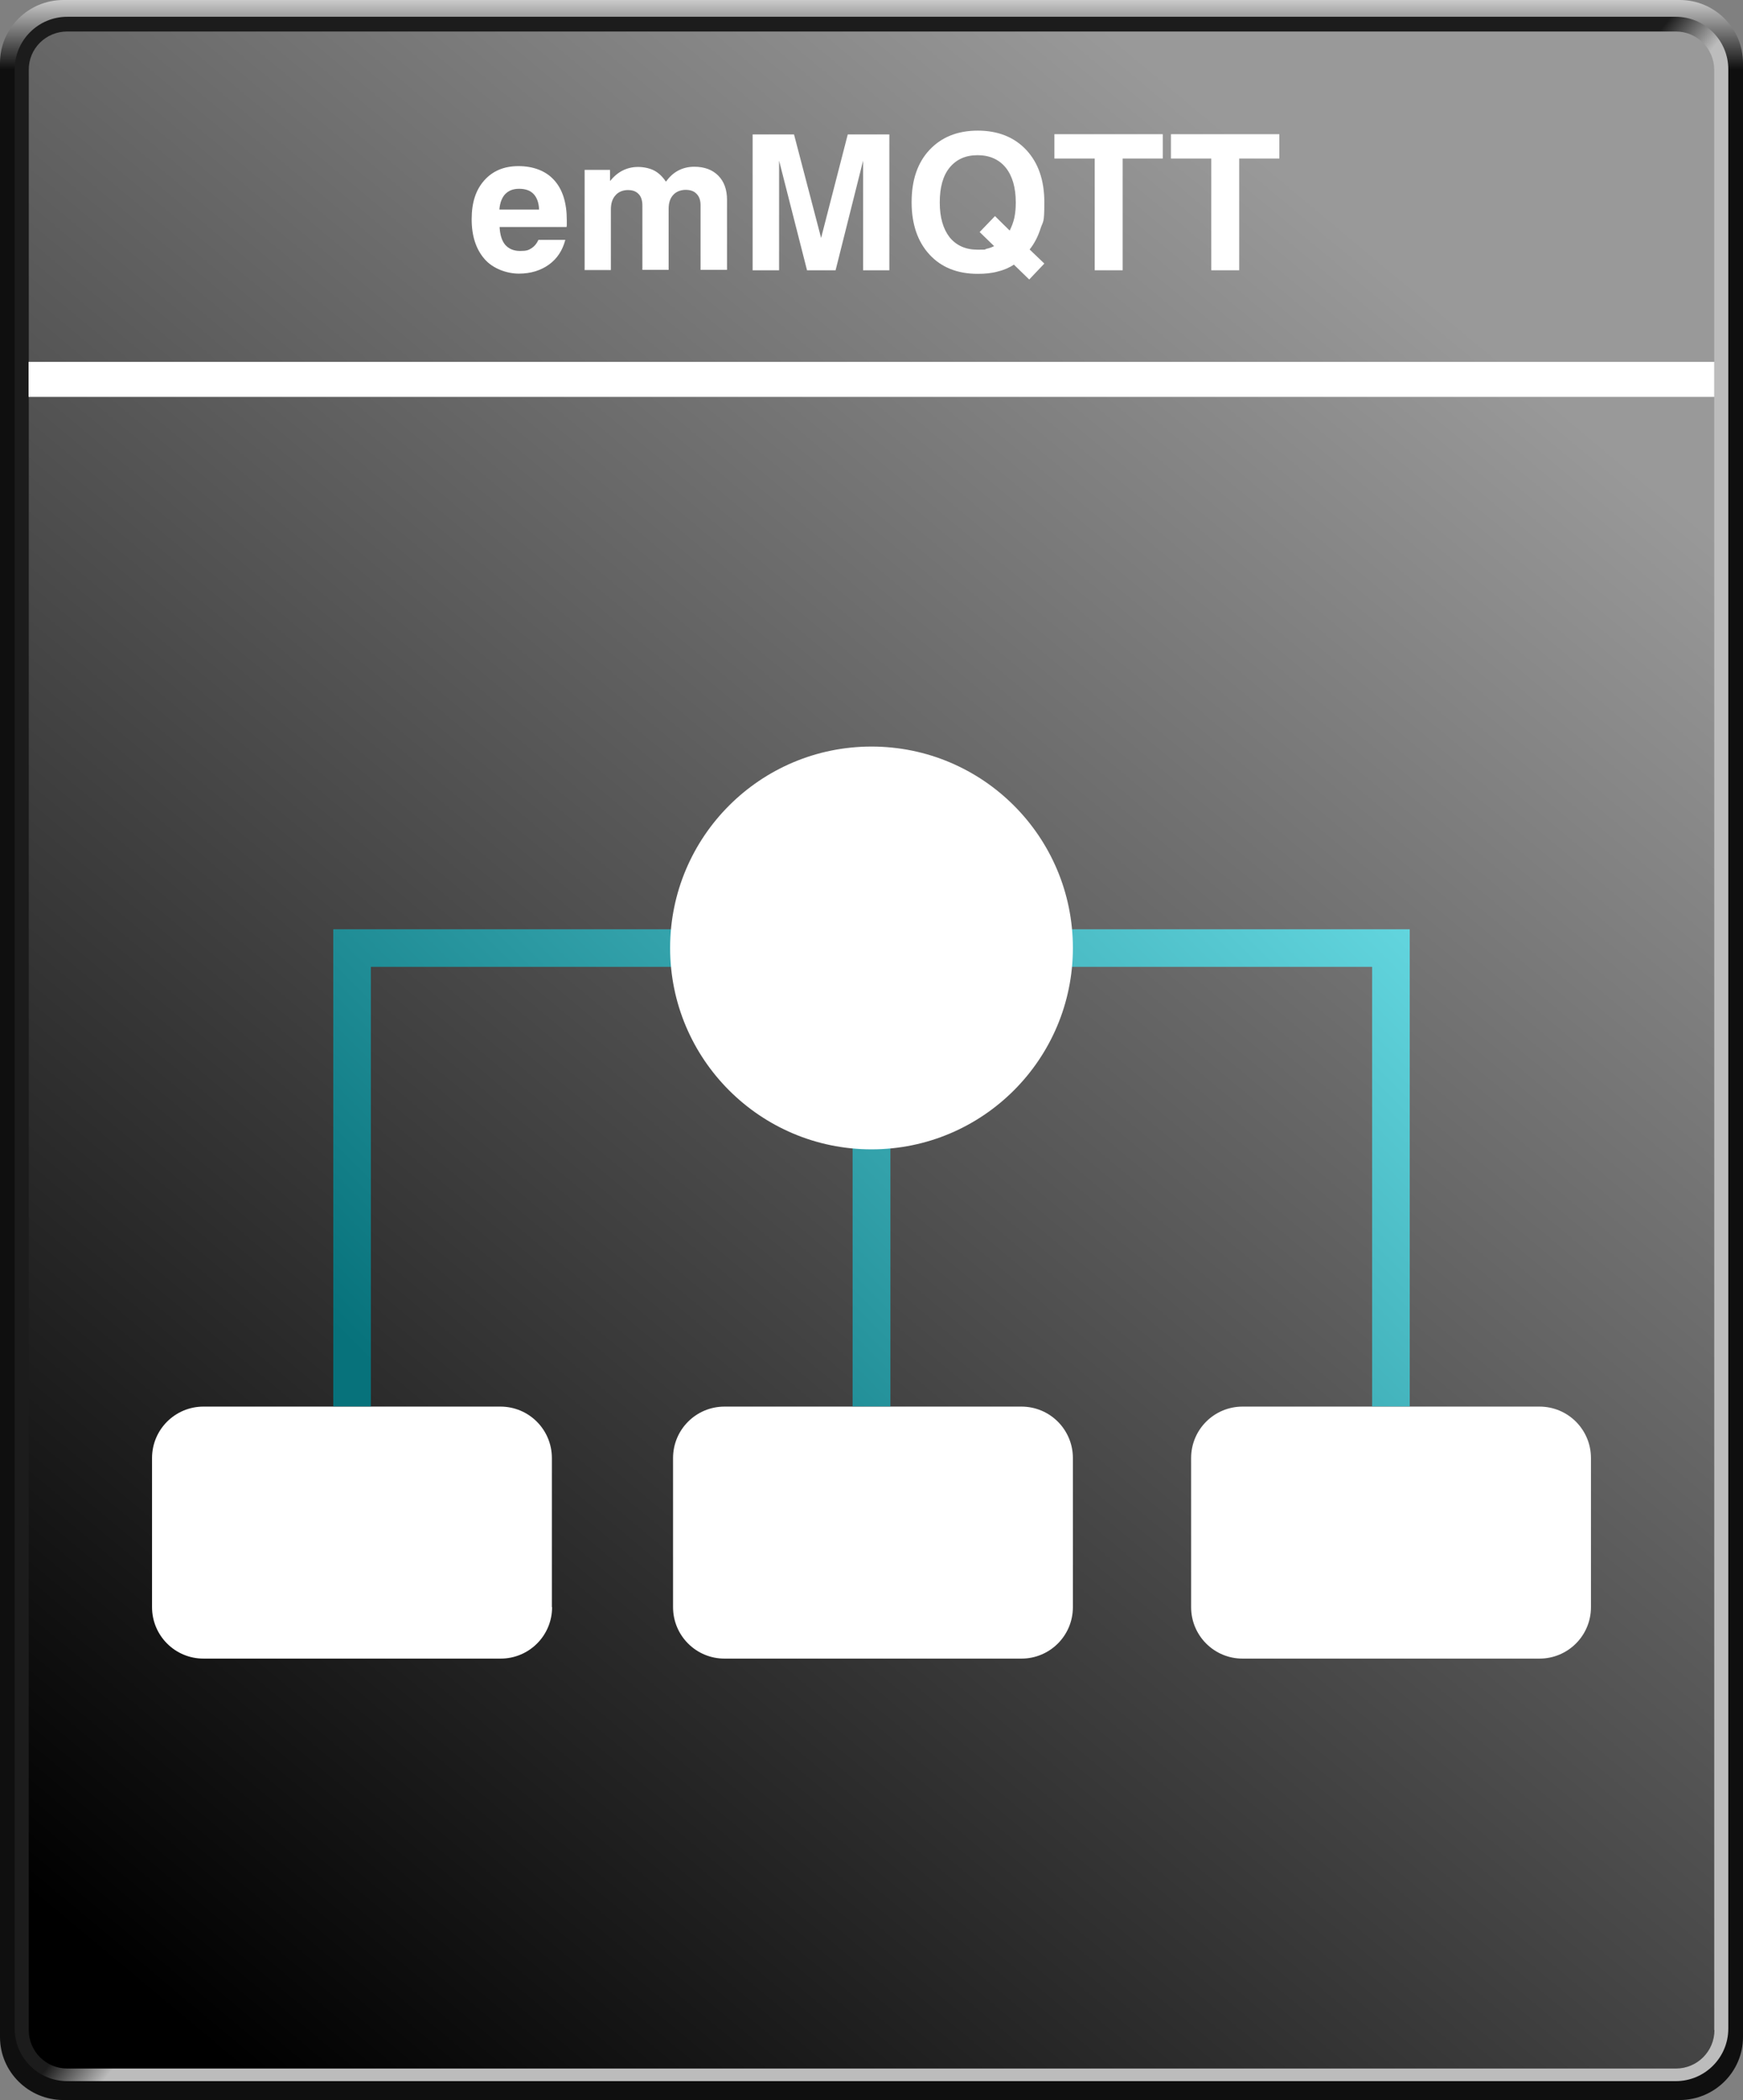 <?xml version="1.0" encoding="UTF-8"?>
<svg xmlns="http://www.w3.org/2000/svg" xmlns:xlink="http://www.w3.org/1999/xlink" width="830" height="1000" viewBox="0 0 830 1000">
  <rect x="0" y="0" width="830" height="1000" fill="#808080" stroke="none"/>
  <defs>
    <linearGradient id="b" x1="415" y1="78" x2="415" y2="111.1" gradientTransform="translate(0 -78)" gradientUnits="userSpaceOnUse">
      <stop offset="0" stop-color="#cbcbcb"></stop>
      <stop offset="1" stop-color="#0f0f0f"></stop>
    </linearGradient>
    <linearGradient id="d" x1="409.7" y1="573.3" x2="429.4" y2="588.9" gradientTransform="translate(0 -78)" gradientUnits="userSpaceOnUse">
      <stop offset="0" stop-color="#1c1c1c"></stop>
      <stop offset="1" stop-color="#bcbcbc"></stop>
    </linearGradient>
    <linearGradient id="e" x1="700.8" y1="235.7" x2="52.1" y2="1012.8" gradientTransform="translate(0 -78)" gradientUnits="userSpaceOnUse">
      <stop offset="0" stop-color="#999"></stop>
      <stop offset="1" stop-color="#000"></stop>
    </linearGradient>
    <linearGradient id="g" x1="600" y1="371.1" x2="248.6" y2="722.5" gradientUnits="userSpaceOnUse">
      <stop offset="0" stop-color="#62d5de"></stop>
      <stop offset="1" stop-color="#07727b"></stop>
    </linearGradient>
  </defs>
  <g id="a">
    <path id="c" d="m830,970c0,16.6-13.6,30-30.2,30H30.2c-16.6,0-30.2-13.4-30.2-30V30C0,13.4,13.6,0,30.2,0h769.7c16.5,0,30.1,13.4,30.1,30v940Z" style="fill:url(#b); fill-rule:evenodd;"></path>
    <path d="m823,966c0,13.8-11.2,25-25,25H32c-13.8,0-25-11.2-25-25V33c0-13.8,11.2-25,25-25h766c13.8,0,25,11.2,25,25v933Z" style="fill:url(#d); fill-rule:evenodd;"></path>
    <path d="m816.4,966.7c0,10.1-8.2,18.3-18.3,18.3H32c-10.1,0-18.3-8.2-18.3-18.3V33.3c-.1-10.1,8.1-18.3,18.3-18.3h766c10.1,0,18.3,8.2,18.3,18.3v933.4h.1Z" style="fill:url(#e); fill-rule:evenodd;"></path>
  </g>
  <g id="f">
    <rect x="13.6" y="172.3" width="802.7" height="16.7" style="fill:#fff;"></rect>
    <path d="m256.5,114.2h12.7c-1.3,5-3.9,9-7.8,11.8s-8.7,4.3-14.3,4.3-12.4-2.3-16.4-7c-4-4.6-6.1-10.9-6.1-18.9s2-14,6-18.5c4-4.5,9.4-6.8,16.3-6.8s13,2.2,17,6.7c4,4.4,6,10.8,6,19s0,1.6,0,2c0,.5,0,.9-.1,1.3h-31.9c.2,3.8,1.1,6.6,2.7,8.5,1.7,1.9,4,2.9,7.1,2.9s4-.4,5.4-1.3c1.4-.9,2.5-2.2,3.3-4Zm-18.6-14.4h18.8c-.1-3.2-1-5.7-2.6-7.4-1.6-1.7-3.9-2.5-6.9-2.5s-5,.9-6.6,2.5c-1.6,1.7-2.5,4.1-2.8,7.3Z" style="fill:#fff;"></path>
    <path d="m278.4,128.7v-47.8h12.1v5.3c1.8-2.2,3.8-3.9,6-5,2.2-1.1,4.6-1.7,7.3-1.7s5.6.6,7.7,1.7c2.1,1.1,4,2.9,5.6,5.3,1.7-2.3,3.6-4.1,5.9-5.3,2.3-1.2,4.8-1.8,7.6-1.8,4.8,0,8.6,1.4,11.4,4.2s4.2,6.7,4.2,11.5v33.4h-12.6v-30.8c0-2.3-.6-4.1-1.9-5.4-1.2-1.3-3-1.9-5.2-1.9s-4.5.8-5.9,2.4c-1.5,1.6-2.2,3.8-2.2,6.7v29h-12.5v-30.7c0-2.3-.6-4.2-1.8-5.4-1.2-1.3-2.9-1.9-5.1-1.9s-4.5.8-5.9,2.5c-1.5,1.6-2.2,3.9-2.2,6.7v28.9h-12.6Z" style="fill:#fff;"></path>
    <path d="m358.4,128.7V64h19.7l12.9,49.3,12.7-49.3h19.8v64.7h-12.5v-52.2l-13.1,52.2h-13.6l-13.3-52.2v52.2h-12.5Z" style="fill:#fff;"></path>
    <path d="m482.8,126c-2.2,1.5-4.8,2.6-7.7,3.3-2.9.8-6.1,1.1-9.5,1.1-9.7,0-17.4-3.1-23-9.2s-8.5-14.4-8.5-24.9,2.8-18.8,8.5-24.9c5.7-6.1,13.4-9.2,23-9.2s17.4,3.1,23.1,9.2,8.6,14.4,8.6,24.9-.6,8.8-1.8,12.5c-1.2,3.8-2.9,7.1-5.2,10l7,6.7-7.2,7.6-7.4-7.2Zm-9.4-8.8l-6.9-6.7,7.3-7.6,7,6.9c.9-1.8,1.7-3.8,2.2-6,.5-2.3.7-4.7.7-7.4,0-7.1-1.6-12.6-4.8-16.6-3.2-3.9-7.7-5.9-13.4-5.9s-10.1,2-13.3,5.9c-3.2,3.9-4.7,9.5-4.7,16.6s1.6,12.6,4.7,16.6c3.2,3.9,7.6,5.9,13.3,5.9s2.8-.1,4.2-.4c1.3-.3,2.5-.7,3.7-1.3Z" style="fill:#fff;"></path>
    <path d="m521.3,128.7v-53.2h-19.2v-11.6h51.6v11.6h-19.1v53.2h-13.3Z" style="fill:#fff;"></path>
    <path d="m576.8,128.7v-53.2h-19.2v-11.6h51.6v11.6h-19.1v53.2h-13.3Z" style="fill:#fff;"></path>
    <path d="m262.9,765.3c0,13.6-11,24.5-24.5,24.5H96.9c-13.6,0-24.5-11-24.5-24.5v-71c0-13.6,11-24.5,24.5-24.5h141.4c13.6,0,24.5,11,24.5,24.5v71Z" style="fill:#fff;"></path>
    <path d="m510.9,765.3c0,13.6-11,24.5-24.5,24.5h-141.4c-13.6,0-24.5-11-24.5-24.5v-71c0-13.6,11-24.5,24.5-24.5h141.4c13.6,0,24.5,11,24.5,24.5v71Z" style="fill:#fff;"></path>
    <path d="m757.6,765.3c0,13.6-11,24.5-24.5,24.5h-141.4c-13.6,0-24.5-11-24.5-24.5v-71c0-13.6,11-24.5,24.5-24.5h141.4c13.6,0,24.5,11,24.5,24.5v71Z" style="fill:#fff;"></path>
    <polygon points="671.3 460.4 671.3 442.5 158.7 442.5 158.7 460.4 158.7 669.7 176.6 669.7 176.6 460.4 406 460.4 406 669.7 424 669.7 424 460.4 653.4 460.4 653.4 669.7 671.3 669.7 671.3 460.4 671.3 460.4" style="fill:url(#g);"></polygon>
    <circle cx="415" cy="451.4" r="95.9" style="fill:#fff;"></circle>
  </g>
</svg>
